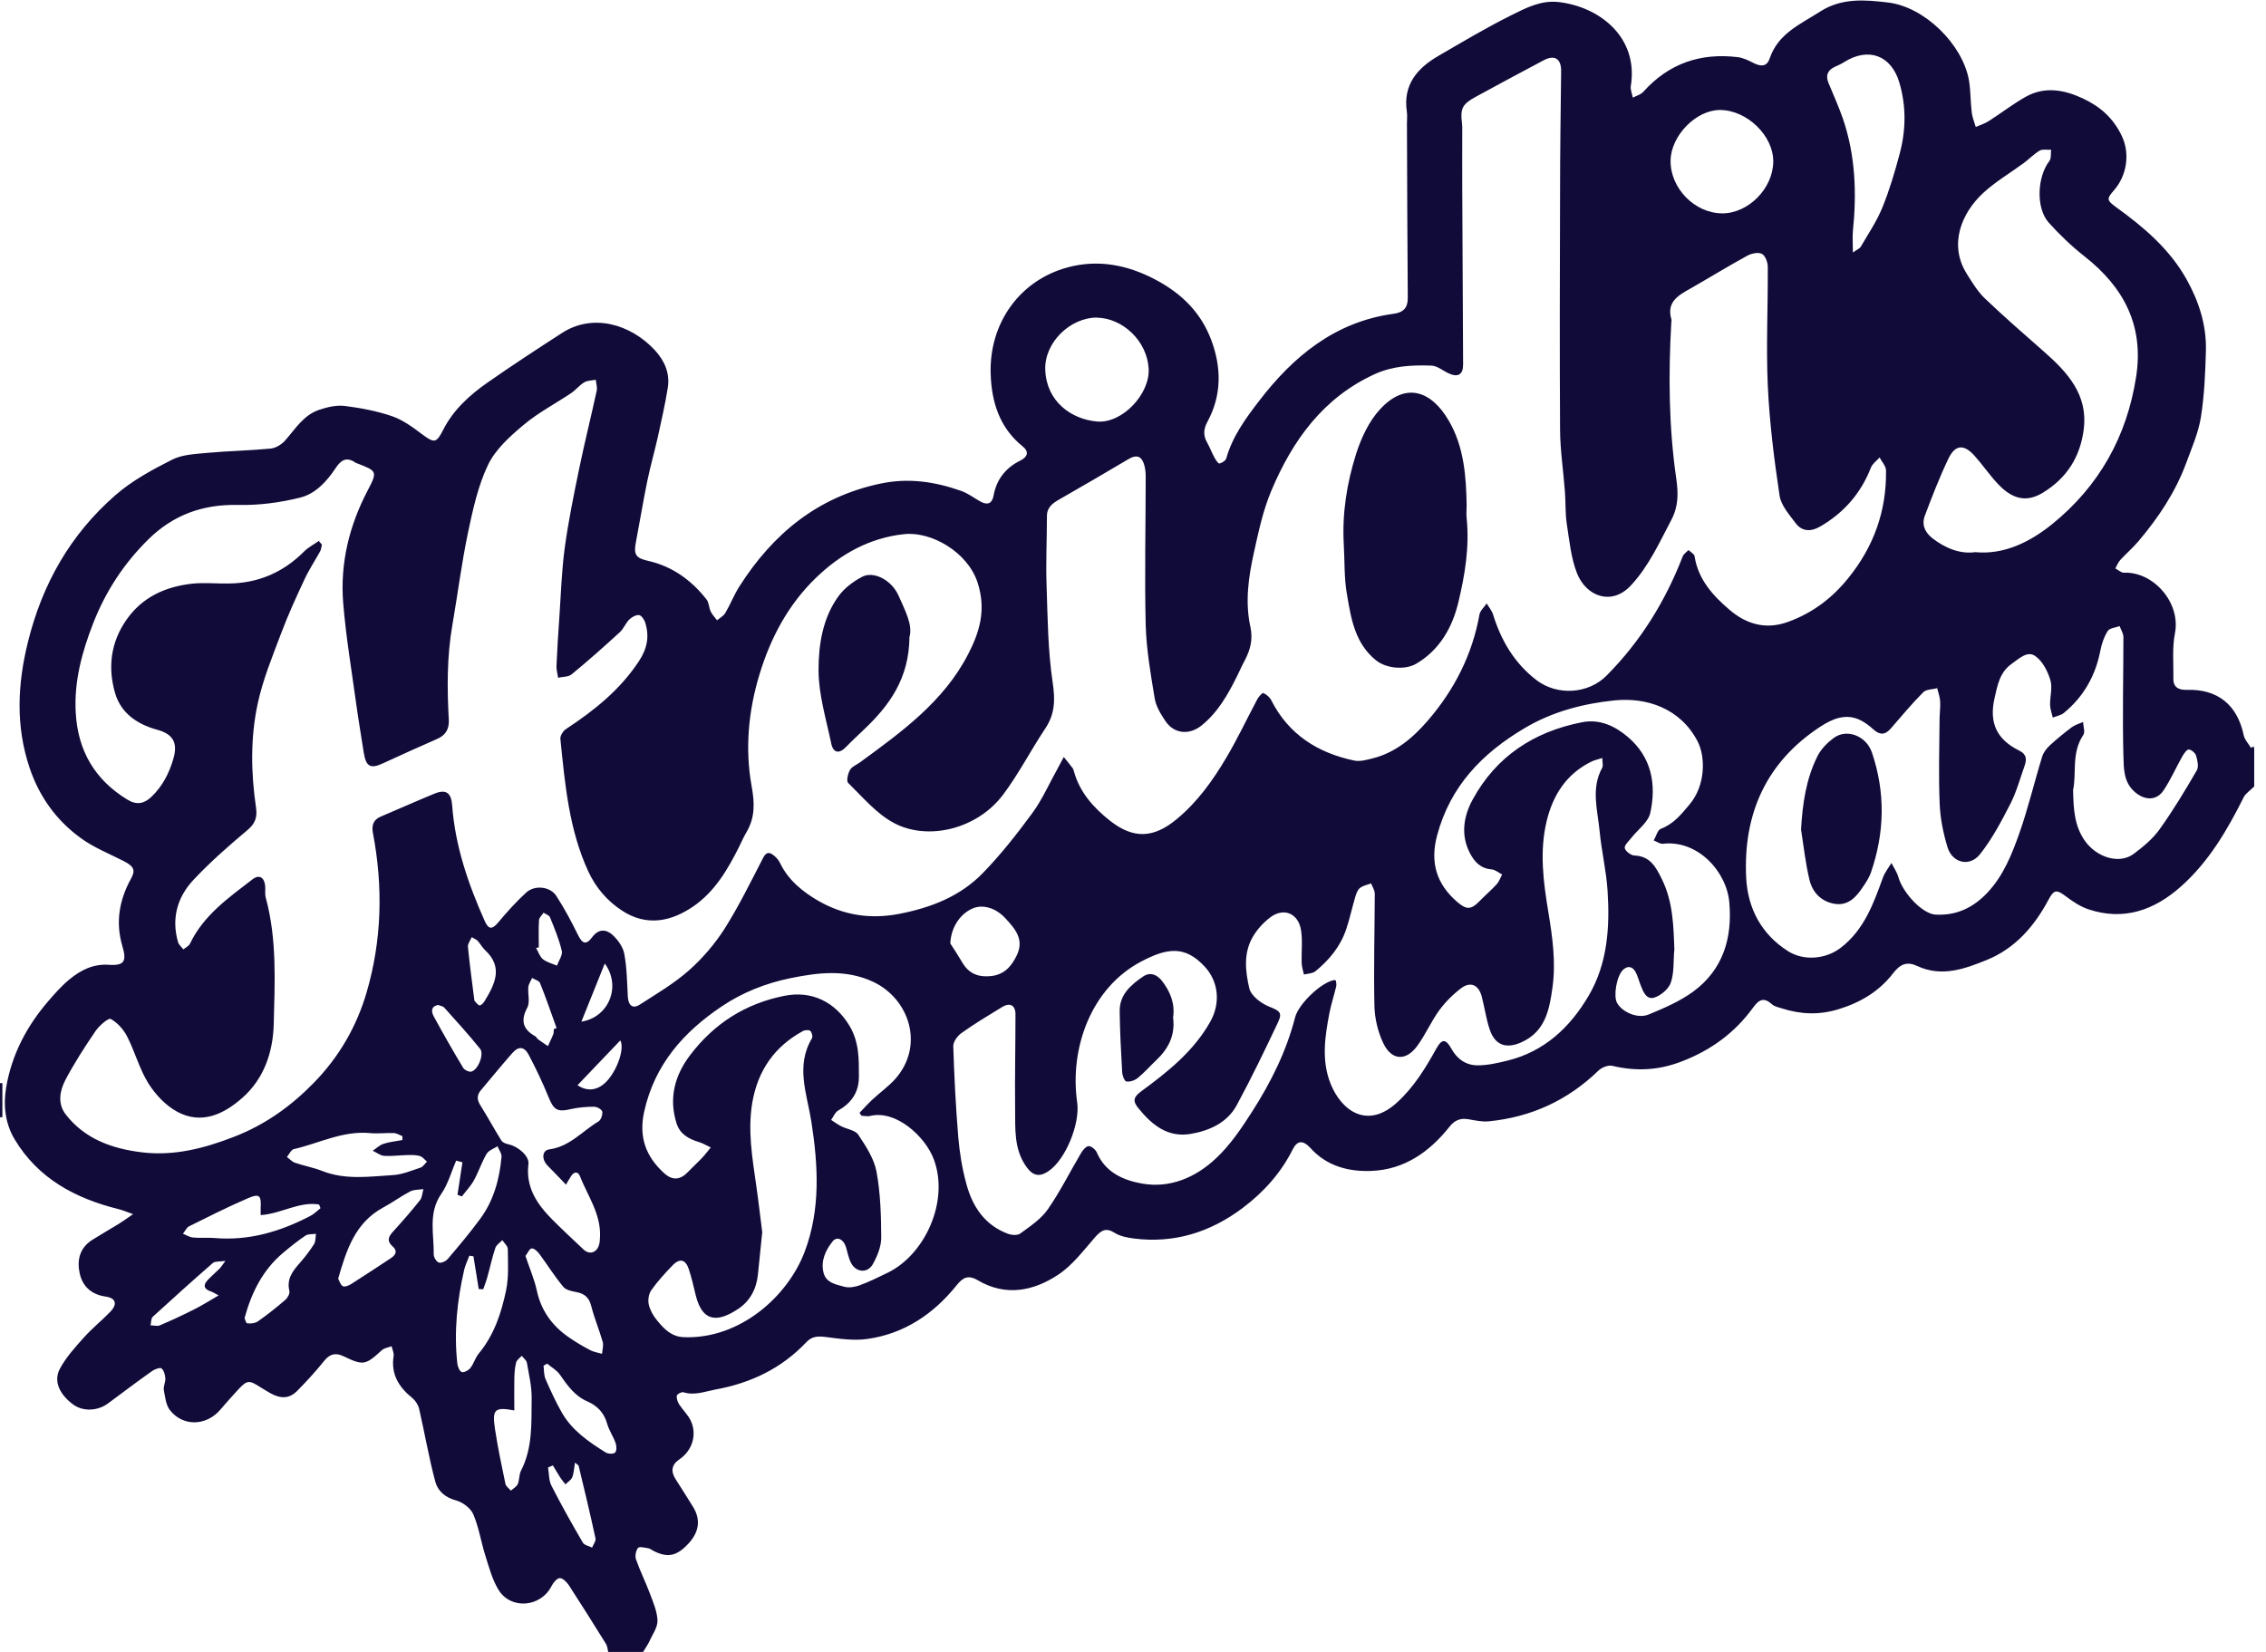 <svg width="96" height="70" viewBox="0 0 96 70" fill="none" xmlns="http://www.w3.org/2000/svg">
<g clip-path="url(#clip0_896_76230)">
<path d="M95.476 31.605C95.486 31.651 95.496 31.691 95.501 31.736C95.501 32.304 95.501 32.873 95.501 33.325C95.305 33.521 95.134 33.627 95.058 33.778C94.359 35.176 93.58 36.513 92.398 37.564C91.267 38.57 89.975 39.033 88.471 38.53C88.129 38.414 87.807 38.198 87.515 37.977C87.138 37.695 87.018 37.69 86.796 38.107C86.193 39.244 85.373 40.194 84.161 40.682C83.231 41.059 82.255 41.416 81.225 40.934C80.812 40.742 80.52 40.828 80.204 41.24C79.625 41.995 78.836 42.477 77.895 42.764C77.061 43.02 76.286 42.985 75.487 42.729C75.346 42.684 75.18 42.653 75.079 42.563C74.732 42.251 74.531 42.337 74.265 42.704C73.495 43.765 72.485 44.504 71.237 44.982C70.257 45.359 69.306 45.404 68.301 45.163C68.13 45.123 67.858 45.233 67.722 45.364C66.42 46.626 64.866 47.34 63.071 47.516C62.794 47.541 62.508 47.481 62.231 47.431C61.884 47.365 61.633 47.461 61.411 47.742C60.561 48.814 59.49 49.568 58.087 49.618C57.132 49.653 56.217 49.417 55.528 48.658C55.206 48.301 54.959 48.321 54.768 48.703C54.265 49.709 53.531 50.523 52.641 51.192C51.273 52.218 49.74 52.701 48.025 52.48C47.748 52.444 47.452 52.384 47.225 52.243C46.853 52.007 46.657 52.133 46.395 52.424C45.908 52.982 45.445 53.606 44.842 54.008C43.786 54.712 42.604 54.949 41.422 54.25C41.005 54.003 40.778 54.149 40.522 54.471C39.541 55.688 38.299 56.523 36.735 56.739C36.162 56.819 35.553 56.729 34.97 56.653C34.643 56.613 34.392 56.628 34.161 56.875C33.11 57.986 31.807 58.609 30.308 58.881C29.856 58.967 29.428 59.143 28.956 58.997C28.88 58.972 28.689 59.072 28.674 59.138C28.654 59.253 28.704 59.399 28.77 59.505C28.921 59.741 29.137 59.942 29.258 60.189C29.544 60.782 29.333 61.466 28.785 61.838C28.456 62.059 28.403 62.341 28.624 62.683C28.87 63.07 29.122 63.462 29.363 63.855C29.69 64.388 29.625 64.91 29.172 65.403C28.669 65.947 28.282 66.027 27.669 65.71C27.603 65.675 27.538 65.62 27.472 65.609C27.322 65.584 27.085 65.524 27.03 65.594C26.939 65.705 26.894 65.936 26.944 66.077C27.115 66.57 27.352 67.038 27.533 67.525C27.674 67.903 27.845 68.29 27.855 68.677C27.86 68.969 27.638 69.265 27.508 69.557C27.447 69.693 27.352 69.819 27.246 70H25.768C25.737 69.884 25.732 69.753 25.672 69.658C25.154 68.828 24.636 67.998 24.103 67.178C24.013 67.043 23.847 66.872 23.716 66.872C23.6 66.872 23.439 67.063 23.369 67.204C22.911 68.114 21.634 68.225 21.111 67.355C20.849 66.917 20.714 66.399 20.558 65.906C20.377 65.328 20.286 64.714 20.05 64.166C19.939 63.91 19.607 63.658 19.331 63.583C18.863 63.462 18.546 63.181 18.441 62.783C18.169 61.768 17.993 60.727 17.757 59.701C17.717 59.53 17.601 59.349 17.465 59.238C16.892 58.776 16.555 58.227 16.676 57.458C16.696 57.327 16.62 57.186 16.59 57.046C16.449 57.101 16.273 57.121 16.168 57.222C15.484 57.85 15.388 57.87 14.569 57.478C14.247 57.322 13.995 57.347 13.744 57.654C13.382 58.107 12.99 58.534 12.582 58.947C12.245 59.283 11.878 59.273 11.446 59.032C10.435 58.454 10.616 58.298 9.801 59.203C9.64 59.379 9.485 59.56 9.329 59.741C8.735 60.43 7.75 60.46 7.196 59.751C7.026 59.53 6.995 59.188 6.94 58.896C6.915 58.745 7.015 58.569 7.005 58.413C6.995 58.263 6.95 58.077 6.844 57.986C6.789 57.936 6.563 58.016 6.452 58.092C5.819 58.539 5.2 59.007 4.577 59.469C4.149 59.791 3.526 59.822 3.113 59.525C2.52 59.092 2.253 58.524 2.54 57.996C2.801 57.508 3.189 57.086 3.561 56.668C3.908 56.281 4.32 55.954 4.682 55.577C4.989 55.25 4.903 54.999 4.461 54.939C3.867 54.853 3.495 54.506 3.375 53.953C3.254 53.4 3.375 52.877 3.908 52.54C4.285 52.303 4.672 52.082 5.049 51.851C5.21 51.75 5.361 51.64 5.638 51.449C5.356 51.348 5.19 51.278 5.024 51.237C3.199 50.785 1.62 49.945 0.624 48.285C0.222 47.622 0.131 46.842 0.262 46.073C0.498 44.69 1.132 43.483 2.042 42.427C2.324 42.1 2.61 41.773 2.942 41.502C3.42 41.109 3.943 40.838 4.617 40.883C5.265 40.928 5.376 40.732 5.185 40.094C4.888 39.093 5.049 38.148 5.542 37.248C5.748 36.88 5.688 36.719 5.24 36.488C4.632 36.176 3.983 35.92 3.435 35.523C2.394 34.773 1.665 33.763 1.253 32.535C0.659 30.765 0.74 29.005 1.182 27.21C1.791 24.741 2.987 22.639 4.893 20.98C5.602 20.361 6.462 19.898 7.307 19.471C7.74 19.255 8.288 19.24 8.791 19.189C9.681 19.109 10.576 19.094 11.466 19.008C11.682 18.988 11.934 18.832 12.084 18.661C12.517 18.168 12.869 17.58 13.528 17.364C13.87 17.248 14.262 17.158 14.614 17.203C15.293 17.288 15.977 17.419 16.62 17.64C17.083 17.801 17.505 18.118 17.908 18.42C18.405 18.792 18.496 18.762 18.773 18.219C19.2 17.374 19.889 16.745 20.653 16.212C21.689 15.488 22.75 14.794 23.817 14.105C25.114 13.271 26.708 13.728 27.739 14.834C28.156 15.287 28.388 15.815 28.292 16.428C28.181 17.128 28.02 17.822 27.87 18.515C27.729 19.139 27.553 19.758 27.422 20.386C27.246 21.246 27.105 22.116 26.939 22.981C26.839 23.504 26.939 23.65 27.452 23.765C28.483 23.997 29.293 24.585 29.936 25.405C30.037 25.535 30.032 25.747 30.107 25.908C30.173 26.043 30.283 26.159 30.379 26.285C30.495 26.184 30.651 26.104 30.726 25.978C30.942 25.611 31.098 25.204 31.329 24.842C32.752 22.614 34.643 21.05 37.303 20.492C38.495 20.24 39.607 20.411 40.713 20.799C41.005 20.899 41.261 21.1 41.533 21.251C41.824 21.412 42.026 21.352 42.091 21.01C42.217 20.311 42.604 19.823 43.237 19.511C43.529 19.365 43.61 19.144 43.328 18.918C42.342 18.123 42.005 17.032 41.97 15.83C41.905 13.713 43.182 11.883 45.234 11.329C46.521 10.982 47.783 11.219 48.995 11.873C50.092 12.461 50.891 13.271 51.319 14.417C51.751 15.579 51.761 16.755 51.153 17.872C50.987 18.178 50.967 18.455 51.143 18.757C51.258 18.963 51.339 19.184 51.454 19.395C51.505 19.491 51.615 19.652 51.661 19.642C51.771 19.617 51.922 19.521 51.952 19.421C52.214 18.495 52.772 17.731 53.34 16.992C54.798 15.091 56.564 13.633 59.043 13.296C59.45 13.24 59.646 13.049 59.641 12.617C59.621 10.153 59.616 7.684 59.606 5.219C59.606 5.053 59.626 4.888 59.601 4.727C59.435 3.595 60.038 2.891 60.939 2.368C61.959 1.775 62.97 1.171 64.021 0.648C64.635 0.342 65.273 0.005 66.018 0.085C67.743 0.276 69.427 1.564 69.09 3.645C69.065 3.801 69.145 3.972 69.176 4.138C69.322 4.058 69.507 4.013 69.613 3.897C70.694 2.69 72.042 2.227 73.631 2.423C73.857 2.454 74.084 2.564 74.29 2.67C74.592 2.821 74.853 2.841 74.974 2.474C75.331 1.418 76.276 1.025 77.116 0.487C78.026 -0.096 79.012 -0.01 79.982 0.105C81.526 0.286 83.135 1.865 83.412 3.384C83.492 3.837 83.477 4.304 83.533 4.762C83.558 4.973 83.643 5.174 83.704 5.38C83.895 5.295 84.101 5.235 84.272 5.119C84.8 4.782 85.293 4.395 85.836 4.093C86.64 3.65 87.46 3.806 88.245 4.173C88.974 4.515 89.532 4.998 89.899 5.778C90.241 6.507 90.11 7.437 89.557 8.066C89.24 8.428 89.25 8.488 89.658 8.785C90.829 9.63 91.921 10.56 92.635 11.837C93.158 12.773 93.484 13.783 93.454 14.865C93.429 15.8 93.389 16.745 93.243 17.671C93.138 18.334 92.856 18.978 92.62 19.617C92.167 20.849 91.448 21.925 90.608 22.921C90.372 23.202 90.085 23.449 89.834 23.72C89.738 23.821 89.688 23.962 89.618 24.087C89.743 24.153 89.864 24.273 89.985 24.268C91.227 24.218 92.398 25.535 92.142 26.838C92.021 27.456 92.087 28.115 92.076 28.759C92.072 29.136 92.313 29.242 92.64 29.232C93.952 29.191 94.787 29.865 95.058 31.163C95.099 31.354 95.26 31.515 95.365 31.691C95.406 31.671 95.441 31.645 95.481 31.625L95.476 31.605ZM13.518 22.941C13.558 22.986 13.598 23.031 13.638 23.076C13.613 23.172 13.608 23.283 13.563 23.363C13.342 23.765 13.085 24.148 12.894 24.565C12.547 25.304 12.205 26.053 11.918 26.818C11.546 27.803 11.139 28.789 10.918 29.815C10.606 31.263 10.631 32.752 10.847 34.225C10.908 34.638 10.807 34.909 10.47 35.186C9.686 35.844 8.911 36.523 8.207 37.273C7.513 38.007 7.252 38.917 7.543 39.923C7.579 40.038 7.689 40.129 7.77 40.23C7.865 40.149 8.001 40.089 8.051 39.983C8.63 38.776 9.691 38.037 10.701 37.258C10.983 37.041 11.204 37.182 11.235 37.549C11.25 37.715 11.214 37.886 11.26 38.042C11.737 39.802 11.642 41.607 11.597 43.393C11.566 44.579 11.189 45.706 10.274 46.515C9.485 47.214 8.534 47.672 7.498 47.104C7.015 46.842 6.583 46.38 6.286 45.907C5.904 45.293 5.718 44.569 5.386 43.921C5.235 43.624 4.974 43.332 4.687 43.176C4.592 43.126 4.204 43.463 4.048 43.689C3.591 44.363 3.143 45.052 2.766 45.771C2.535 46.219 2.429 46.762 2.781 47.219C3.591 48.27 4.763 48.678 6.01 48.829C7.367 48.995 8.655 48.663 9.932 48.165C11.245 47.652 12.331 46.873 13.301 45.877C14.373 44.781 15.117 43.478 15.534 42.045C16.178 39.842 16.233 37.579 15.801 35.311C15.74 35 15.801 34.743 16.122 34.607C16.887 34.281 17.646 33.944 18.416 33.627C18.888 33.436 19.115 33.587 19.155 34.115C19.28 35.849 19.839 37.464 20.538 39.033C20.704 39.4 20.855 39.39 21.111 39.083C21.483 38.64 21.87 38.208 22.293 37.821C22.655 37.489 23.314 37.564 23.57 37.967C23.907 38.49 24.204 39.038 24.475 39.596C24.671 39.998 24.827 40.064 25.094 39.706C25.36 39.349 25.682 39.375 25.944 39.611C26.17 39.817 26.391 40.119 26.447 40.41C26.557 41.004 26.567 41.623 26.597 42.226C26.617 42.603 26.803 42.764 27.1 42.573C27.814 42.115 28.553 41.678 29.182 41.125C29.755 40.617 30.278 40.008 30.691 39.365C31.299 38.404 31.802 37.373 32.325 36.362C32.436 36.141 32.556 36.086 32.732 36.212C32.863 36.302 32.984 36.433 33.049 36.574C33.401 37.303 34.01 37.791 34.678 38.178C35.735 38.781 36.861 38.962 38.088 38.726C39.446 38.464 40.683 37.982 41.643 36.991C42.408 36.202 43.092 35.331 43.74 34.447C44.158 33.873 44.449 33.209 44.796 32.586C44.887 32.42 44.977 32.249 45.068 32.078C45.194 32.234 45.319 32.385 45.44 32.546C45.475 32.591 45.485 32.656 45.505 32.712C45.752 33.587 46.335 34.23 47.019 34.773C48.02 35.563 48.875 35.523 49.855 34.708C50.73 33.984 51.384 33.069 51.952 32.108C52.43 31.303 52.827 30.454 53.27 29.624C53.325 29.518 53.486 29.347 53.521 29.367C53.652 29.428 53.788 29.538 53.853 29.664C54.587 31.122 55.824 31.902 57.373 32.229C57.62 32.279 57.906 32.199 58.163 32.133C59.128 31.887 59.857 31.268 60.491 30.534C61.612 29.232 62.372 27.748 62.678 26.043C62.709 25.872 62.88 25.727 62.985 25.571C63.076 25.727 63.197 25.867 63.252 26.033C63.594 27.145 64.162 28.105 65.092 28.819C65.972 29.493 67.295 29.408 68.064 28.628C69.502 27.18 70.553 25.48 71.288 23.579C71.328 23.474 71.449 23.398 71.534 23.308C71.625 23.393 71.775 23.474 71.791 23.569C71.941 24.555 72.575 25.249 73.279 25.847C73.978 26.441 74.798 26.697 75.743 26.355C76.789 25.978 77.624 25.344 78.313 24.485C79.384 23.157 79.927 21.643 79.902 19.939C79.902 19.753 79.726 19.572 79.63 19.385C79.505 19.526 79.329 19.647 79.263 19.813C78.841 20.899 78.122 21.724 77.121 22.307C76.744 22.528 76.352 22.543 76.075 22.171C75.803 21.809 75.451 21.412 75.391 20.995C75.16 19.451 74.964 17.892 74.893 16.333C74.818 14.663 74.903 12.984 74.893 11.309C74.893 11.118 74.788 10.832 74.642 10.756C74.486 10.676 74.199 10.741 74.023 10.836C73.214 11.279 72.429 11.762 71.63 12.219C71.112 12.511 70.589 12.788 70.81 13.537C70.82 13.577 70.81 13.627 70.805 13.673C70.679 15.885 70.699 18.093 71.016 20.285C71.107 20.919 71.107 21.462 70.805 22.035C70.297 22.996 69.855 23.987 69.1 24.801C68.291 25.681 67.214 25.284 66.817 24.308C66.556 23.655 66.49 22.921 66.38 22.217C66.309 21.764 66.334 21.296 66.299 20.834C66.234 19.959 66.098 19.089 66.093 18.214C66.073 14.865 66.083 11.515 66.093 8.166C66.093 6.446 66.118 4.732 66.138 3.012C66.143 2.489 65.862 2.308 65.399 2.554C64.439 3.062 63.478 3.58 62.528 4.098C61.944 4.415 61.859 4.601 61.939 5.235C61.949 5.325 61.949 5.416 61.949 5.501C61.949 6.336 61.944 7.176 61.949 8.01C61.959 10.49 61.974 12.969 61.985 15.448C61.985 15.87 61.773 16.006 61.371 15.82C61.13 15.709 60.893 15.503 60.647 15.493C59.827 15.463 59.008 15.503 58.238 15.855C56.051 16.856 54.758 18.666 53.863 20.788C53.511 21.618 53.32 22.523 53.124 23.408C52.893 24.444 52.742 25.505 52.973 26.561C53.089 27.084 52.973 27.532 52.737 27.98C52.616 28.201 52.52 28.432 52.405 28.658C52.018 29.438 51.595 30.187 50.901 30.745C50.383 31.158 49.745 31.102 49.377 30.559C49.181 30.268 48.975 29.936 48.92 29.599C48.749 28.568 48.568 27.532 48.538 26.491C48.487 24.384 48.538 22.277 48.538 20.17C48.538 19.994 48.513 19.808 48.457 19.642C48.342 19.31 48.125 19.27 47.824 19.446C46.853 20.024 45.873 20.592 44.892 21.155C44.61 21.316 44.359 21.482 44.354 21.86C44.354 22.84 44.303 23.826 44.339 24.806C44.384 26.174 44.394 27.557 44.595 28.905C44.706 29.644 44.701 30.247 44.283 30.871C43.665 31.796 43.152 32.807 42.483 33.692C41.367 35.16 39.275 35.633 37.862 34.869C37.123 34.472 36.544 33.773 35.931 33.174C35.85 33.094 35.921 32.782 36.011 32.626C36.092 32.485 36.288 32.41 36.434 32.304C38.194 31.017 39.974 29.735 41.01 27.733C41.508 26.773 41.794 25.827 41.407 24.66C40.974 23.378 39.446 22.513 38.309 22.634C36.831 22.79 35.604 23.484 34.568 24.485C33.401 25.611 32.652 27.014 32.179 28.568C31.706 30.122 31.556 31.721 31.842 33.305C31.973 34.024 31.993 34.638 31.626 35.261C31.505 35.467 31.41 35.684 31.304 35.9C30.826 36.85 30.288 37.77 29.393 38.394C28.453 39.048 27.397 39.279 26.341 38.58C25.712 38.163 25.245 37.615 24.928 36.936C24.103 35.156 23.937 33.23 23.741 31.314C23.726 31.178 23.857 30.972 23.982 30.891C25.174 30.107 26.265 29.237 27.07 28.015C27.427 27.467 27.518 26.959 27.331 26.37C27.291 26.245 27.166 26.069 27.065 26.064C26.934 26.053 26.758 26.154 26.658 26.255C26.502 26.41 26.421 26.642 26.26 26.788C25.592 27.401 24.913 28.005 24.214 28.578C24.078 28.689 23.837 28.674 23.645 28.719C23.62 28.553 23.57 28.387 23.575 28.226C23.605 27.517 23.651 26.808 23.701 26.099C23.766 25.133 23.796 24.163 23.927 23.202C24.083 22.066 24.314 20.939 24.546 19.818C24.772 18.727 25.044 17.645 25.28 16.554C25.31 16.408 25.255 16.247 25.24 16.092C25.074 16.127 24.888 16.117 24.752 16.202C24.551 16.318 24.4 16.519 24.209 16.65C23.53 17.107 22.791 17.49 22.167 18.018C21.594 18.5 20.985 19.049 20.674 19.702C20.251 20.587 20.035 21.588 19.829 22.558C19.557 23.856 19.391 25.178 19.165 26.486C18.933 27.819 18.939 29.161 19.014 30.504C19.034 30.896 18.878 31.158 18.516 31.314C17.752 31.651 16.987 31.992 16.228 32.344C15.7 32.591 15.509 32.49 15.413 31.907C15.308 31.228 15.192 30.549 15.097 29.87C14.9 28.422 14.654 26.979 14.538 25.53C14.408 23.861 14.795 22.277 15.574 20.788C16.002 19.974 15.972 19.959 15.137 19.637C15.107 19.627 15.076 19.617 15.056 19.602C14.679 19.345 14.448 19.491 14.217 19.838C13.85 20.396 13.367 20.919 12.738 21.08C11.883 21.296 10.973 21.417 10.088 21.397C8.594 21.362 7.337 21.819 6.286 22.855C5.255 23.871 4.481 25.048 3.948 26.41C3.47 27.638 3.133 28.88 3.209 30.197C3.294 31.796 4.008 33.038 5.396 33.883C5.783 34.12 6.095 34.064 6.407 33.773C6.885 33.32 7.171 32.762 7.352 32.128C7.538 31.464 7.322 31.102 6.653 30.921C5.829 30.695 5.13 30.232 4.878 29.378C4.561 28.291 4.687 27.22 5.356 26.265C6.025 25.304 6.995 24.867 8.112 24.736C8.63 24.676 9.158 24.736 9.681 24.726C10.933 24.716 11.999 24.258 12.884 23.368C13.07 23.182 13.316 23.061 13.533 22.905L13.518 22.941ZM67.888 32.118C67.687 32.184 67.556 32.209 67.441 32.264C66.365 32.782 65.786 33.692 65.52 34.814C65.218 36.091 65.384 37.368 65.595 38.64C65.771 39.706 65.922 40.773 65.771 41.849C65.64 42.789 65.469 43.719 64.444 44.172C63.815 44.449 63.347 44.298 63.121 43.649C62.96 43.191 62.9 42.699 62.774 42.226C62.643 41.733 62.301 41.577 61.904 41.874C61.552 42.14 61.23 42.462 60.969 42.819C60.622 43.297 60.385 43.86 60.033 44.333C59.556 44.977 58.952 44.936 58.605 44.207C58.374 43.724 58.238 43.151 58.228 42.618C58.193 41.039 58.238 39.455 58.243 37.871C58.243 37.725 58.143 37.579 58.087 37.434C57.931 37.494 57.75 37.524 57.62 37.625C57.524 37.695 57.469 37.841 57.428 37.967C57.288 38.434 57.187 38.917 57.031 39.38C56.785 40.109 56.312 40.682 55.724 41.16C55.603 41.255 55.402 41.255 55.241 41.296C55.206 41.13 55.151 40.969 55.145 40.803C55.13 40.345 55.191 39.873 55.12 39.425C55.01 38.696 54.376 38.439 53.803 38.882C53.516 39.103 53.255 39.39 53.074 39.702C52.671 40.39 52.762 41.17 52.928 41.884C53.003 42.196 53.426 42.518 53.763 42.653C54.195 42.829 54.346 42.895 54.145 43.317C53.587 44.499 53.018 45.681 52.395 46.832C51.992 47.577 51.238 47.913 50.444 48.049C49.478 48.215 48.804 47.672 48.231 46.963C47.985 46.661 48.01 46.495 48.342 46.249C49.473 45.419 50.574 44.544 51.278 43.287C51.716 42.502 51.625 41.592 51.037 40.959C50.197 40.053 49.443 40.169 48.352 40.742C46.224 41.859 45.304 44.418 45.636 46.722C45.762 47.597 45.158 49.13 44.419 49.628C44.022 49.895 43.75 49.819 43.479 49.437C42.946 48.683 43.016 47.818 43.006 46.973C42.991 45.645 43.021 44.313 43.021 42.985C43.021 42.598 42.79 42.472 42.463 42.668C41.875 43.026 41.291 43.377 40.733 43.775C40.562 43.895 40.376 44.152 40.386 44.343C40.426 45.625 40.492 46.903 40.597 48.18C40.653 48.844 40.763 49.518 40.939 50.161C41.196 51.122 41.714 51.911 42.694 52.278C42.855 52.339 43.112 52.359 43.227 52.268C43.645 51.962 44.102 51.66 44.389 51.248C44.912 50.498 45.324 49.663 45.792 48.874C45.867 48.743 46.003 48.577 46.119 48.567C46.23 48.557 46.411 48.713 46.466 48.834C46.823 49.678 47.587 50.01 48.367 50.151C49.569 50.367 50.655 49.895 51.515 49.085C52.113 48.527 52.591 47.818 53.038 47.119C53.838 45.872 54.497 44.554 54.869 43.106C55.01 42.553 55.965 41.623 56.533 41.527C56.544 41.527 56.559 41.537 56.599 41.557C56.599 41.627 56.629 41.718 56.609 41.798C56.518 42.176 56.398 42.543 56.322 42.925C56.131 43.926 55.975 44.936 56.373 45.927C56.82 47.048 57.921 47.893 59.204 46.702C59.913 46.048 60.39 45.263 60.848 44.439C61.084 44.011 61.25 44.011 61.492 44.444C61.738 44.891 62.125 45.148 62.613 45.143C63.036 45.143 63.463 45.042 63.875 44.941C65.434 44.554 66.515 43.533 67.3 42.201C68.11 40.823 68.205 39.284 68.105 37.735C68.049 36.89 67.848 36.056 67.768 35.216C67.682 34.321 67.395 33.41 67.878 32.535C67.928 32.45 67.883 32.309 67.883 32.113L67.888 32.118ZM87.827 33.476C87.842 34.321 87.893 34.99 88.305 35.598C88.798 36.327 89.778 36.644 90.397 36.181C90.799 35.88 91.207 35.543 91.493 35.14C92.066 34.341 92.574 33.496 93.067 32.646C93.158 32.49 93.097 32.219 93.037 32.018C93.002 31.907 92.836 31.761 92.725 31.761C92.635 31.761 92.524 31.937 92.454 32.053C92.187 32.526 91.966 33.033 91.664 33.486C91.368 33.934 90.88 33.923 90.467 33.581C89.954 33.159 89.975 32.551 89.959 32.013C89.914 30.343 89.959 28.668 89.959 26.994C89.959 26.838 89.854 26.687 89.799 26.531C89.627 26.597 89.376 26.612 89.296 26.737C89.14 26.979 89.039 27.276 88.984 27.562C88.778 28.633 88.275 29.523 87.435 30.212C87.309 30.313 87.128 30.343 86.967 30.408C86.927 30.227 86.857 30.051 86.852 29.87C86.847 29.513 86.962 29.131 86.862 28.809C86.746 28.432 86.53 28.01 86.223 27.799C85.891 27.562 85.539 27.909 85.232 28.125C84.725 28.477 84.624 29.03 84.503 29.569C84.257 30.635 84.594 31.339 85.554 31.811C85.861 31.962 85.866 32.184 85.775 32.445C85.579 32.993 85.428 33.566 85.162 34.079C84.785 34.814 84.393 35.558 83.88 36.202C83.442 36.75 82.708 36.569 82.507 35.9C82.326 35.306 82.2 34.678 82.175 34.059C82.125 32.883 82.16 31.696 82.17 30.519C82.17 30.253 82.21 29.986 82.195 29.719C82.185 29.533 82.115 29.347 82.069 29.161C81.868 29.217 81.602 29.206 81.476 29.337C80.993 29.825 80.556 30.348 80.108 30.866C79.862 31.153 79.635 31.158 79.354 30.896C79.193 30.75 79.012 30.615 78.821 30.519C78.202 30.212 77.634 30.459 77.131 30.785C74.813 32.294 73.842 34.512 73.978 37.202C74.043 38.48 74.617 39.591 75.758 40.31C76.432 40.732 77.357 40.642 77.981 40.164C78.972 39.405 79.369 38.298 79.771 37.187C79.852 36.966 80.007 36.775 80.133 36.569C80.234 36.77 80.365 36.956 80.425 37.167C80.626 37.861 81.456 38.726 81.994 38.756C82.894 38.806 83.608 38.459 84.217 37.806C84.875 37.097 85.227 36.217 85.539 35.342C85.921 34.265 86.183 33.144 86.52 32.053C86.575 31.882 86.706 31.711 86.842 31.585C87.138 31.314 87.45 31.057 87.772 30.816C87.908 30.715 88.089 30.665 88.25 30.594C88.26 30.78 88.345 31.022 88.26 31.143C87.742 31.912 87.983 32.802 87.827 33.471V33.476ZM83.683 23.398C84.87 23.509 85.951 23.006 86.932 22.217C88.924 20.607 90.105 18.505 90.498 15.966C90.834 13.799 89.98 12.174 88.31 10.862C87.767 10.434 87.254 9.946 86.791 9.428C86.243 8.81 86.308 7.487 86.822 6.824C86.907 6.713 86.877 6.507 86.897 6.346C86.731 6.356 86.54 6.311 86.414 6.381C86.173 6.522 85.972 6.733 85.745 6.904C85.172 7.326 84.543 7.694 84.02 8.176C83.1 9.026 82.547 10.364 83.322 11.601C83.548 11.963 83.779 12.345 84.086 12.642C84.906 13.426 85.76 14.166 86.61 14.915C87.601 15.785 88.461 16.735 88.28 18.183C88.134 19.35 87.571 20.26 86.53 20.889C85.826 21.311 85.227 21.135 84.629 20.492C84.282 20.12 83.995 19.697 83.658 19.32C83.206 18.812 82.839 18.832 82.547 19.431C82.17 20.22 81.853 21.04 81.546 21.855C81.406 22.227 81.546 22.553 81.863 22.805C82.426 23.242 83.055 23.484 83.678 23.398H83.683ZM36.509 47.29C36.479 47.245 36.444 47.204 36.413 47.159C36.589 46.973 36.76 46.782 36.947 46.606C37.268 46.304 37.64 46.043 37.932 45.716C39.184 44.293 38.515 42.316 36.987 41.602C35.82 41.059 34.638 41.215 33.477 41.452C32.446 41.663 31.45 42.055 30.565 42.653C28.946 43.745 27.734 45.117 27.291 47.104C27.055 48.18 27.357 49 28.131 49.709C28.463 50.015 28.795 50.015 29.112 49.694C29.318 49.482 29.539 49.281 29.745 49.065C29.876 48.924 29.992 48.768 30.112 48.623C29.947 48.547 29.786 48.447 29.615 48.396C29.182 48.265 28.81 48.064 28.664 47.607C28.322 46.535 28.589 45.56 29.242 44.705C30.253 43.373 31.581 42.523 33.24 42.196C34.387 41.969 35.377 42.452 35.986 43.463C36.403 44.157 36.388 44.876 36.388 45.625C36.388 46.294 36.066 46.742 35.503 47.064C35.373 47.139 35.307 47.325 35.212 47.456C35.352 47.546 35.483 47.647 35.634 47.722C35.875 47.848 36.227 47.888 36.358 48.079C36.68 48.562 37.027 49.09 37.133 49.643C37.303 50.559 37.329 51.509 37.334 52.444C37.334 52.822 37.168 53.229 36.977 53.571C36.75 53.968 36.263 53.923 36.051 53.51C35.946 53.304 35.906 53.058 35.835 52.831C35.73 52.505 35.453 52.379 35.272 52.605C34.97 52.987 34.764 53.435 34.89 53.933C35 54.365 35.423 54.431 35.77 54.526C35.971 54.581 36.227 54.536 36.428 54.461C36.831 54.315 37.218 54.119 37.605 53.933C39.189 53.163 40.225 50.901 39.561 49.125C39.204 48.165 37.957 47.013 36.856 47.29C36.75 47.315 36.63 47.285 36.519 47.28L36.509 47.29ZM70.931 40.265C70.89 40.727 70.931 41.21 70.785 41.638C70.694 41.909 70.357 42.191 70.076 42.276C69.739 42.372 69.603 42 69.493 41.713C69.422 41.532 69.377 41.336 69.281 41.17C69.15 40.949 68.954 40.913 68.758 41.099C68.487 41.361 68.346 42.206 68.507 42.498C68.723 42.89 69.382 43.181 69.844 42.99C70.498 42.719 71.172 42.432 71.74 42.015C72.993 41.089 73.395 39.762 73.264 38.248C73.153 36.926 71.921 35.583 70.448 35.754C70.327 35.769 70.192 35.663 70.061 35.613C70.161 35.442 70.222 35.171 70.362 35.12C70.9 34.919 71.227 34.507 71.574 34.094C72.253 33.295 72.268 32.088 71.916 31.409C71.182 30.001 69.744 29.543 68.401 29.679C67.079 29.815 65.771 30.152 64.589 30.856C62.789 31.922 61.441 33.315 60.883 35.402C60.577 36.548 60.858 37.459 61.733 38.218C62.135 38.565 62.327 38.55 62.684 38.183C62.92 37.936 63.186 37.715 63.413 37.464C63.513 37.353 63.564 37.192 63.639 37.056C63.493 36.981 63.347 36.855 63.197 36.84C62.729 36.805 62.472 36.528 62.276 36.156C61.869 35.377 62.01 34.572 62.392 33.878C63.388 32.048 64.992 31.002 67.023 30.605C67.768 30.459 68.416 30.76 68.964 31.228C69.97 32.083 70.181 33.234 69.915 34.447C69.829 34.839 69.387 35.156 69.11 35.508C69 35.648 68.808 35.819 68.834 35.94C68.864 36.071 69.095 36.247 69.241 36.252C69.915 36.277 70.156 36.745 70.408 37.258C70.88 38.218 70.9 39.239 70.936 40.275L70.931 40.265ZM32.29 52.233C32.224 52.892 32.169 53.455 32.109 54.018C32.044 54.632 31.767 55.145 31.254 55.477C30.55 55.939 29.78 56.171 29.469 54.863C29.383 54.501 29.298 54.134 29.182 53.782C29.046 53.365 28.795 53.304 28.493 53.621C28.171 53.953 27.855 54.3 27.593 54.672C27.482 54.828 27.442 55.094 27.487 55.285C27.543 55.522 27.678 55.763 27.839 55.954C28.131 56.311 28.443 56.643 28.971 56.663C31.345 56.754 33.376 54.934 34.09 53.043C34.769 51.248 34.663 49.377 34.372 47.521C34.186 46.344 33.698 45.173 34.397 44.001C34.442 43.931 34.397 43.745 34.327 43.684C34.266 43.634 34.095 43.644 34.01 43.694C32.808 44.353 32.109 45.359 31.872 46.717C31.671 47.908 31.872 49.065 32.038 50.232C32.139 50.926 32.214 51.62 32.295 52.233H32.29ZM23.977 50.197C23.681 49.89 23.444 49.638 23.208 49.402C22.936 49.135 22.956 48.743 23.278 48.703C24.138 48.587 24.671 47.928 25.355 47.521C25.461 47.456 25.536 47.24 25.516 47.109C25.501 47.018 25.3 46.898 25.179 46.898C24.857 46.898 24.526 46.923 24.209 46.993C23.61 47.134 23.464 47.048 23.233 46.475C22.987 45.872 22.705 45.278 22.403 44.705C22.212 44.338 21.966 44.323 21.699 44.63C21.247 45.143 20.814 45.676 20.372 46.199C20.191 46.415 20.206 46.611 20.357 46.847C20.663 47.33 20.935 47.843 21.242 48.331C21.297 48.421 21.448 48.472 21.569 48.497C21.961 48.587 22.428 48.995 22.388 49.322C22.263 50.322 22.76 51.036 23.409 51.69C23.837 52.117 24.284 52.535 24.727 52.952C24.958 53.168 25.255 53.098 25.365 52.791C25.411 52.671 25.416 52.53 25.421 52.394C25.456 51.434 24.898 50.674 24.566 49.834C24.48 49.623 24.314 49.653 24.194 49.839C24.108 49.97 24.033 50.106 23.977 50.202V50.197ZM78.489 10.706C78.68 10.57 78.791 10.53 78.836 10.449C79.148 9.911 79.505 9.383 79.741 8.81C80.043 8.071 80.274 7.296 80.48 6.517C80.747 5.521 80.762 4.505 80.47 3.51C80.128 2.333 79.143 1.986 78.122 2.635C77.996 2.715 77.86 2.775 77.725 2.836C77.408 2.987 77.337 3.218 77.473 3.535C77.679 4.028 77.895 4.515 78.072 5.018C78.605 6.572 78.665 8.171 78.499 9.791C78.474 10.057 78.499 10.324 78.499 10.701L78.489 10.706ZM46.476 13.457C45.324 13.457 44.238 14.528 44.283 15.674C44.334 17.012 45.38 17.766 46.481 17.862C47.542 17.952 48.729 16.695 48.663 15.614C48.593 14.452 47.572 13.482 46.476 13.461V13.457ZM72.952 9.041C74.064 9.051 75.115 7.99 75.125 6.849C75.135 5.752 74.013 4.666 72.872 4.661C71.856 4.656 70.785 5.752 70.775 6.809C70.76 7.975 71.796 9.031 72.952 9.041V9.041ZM20.07 53.239C20.01 53.229 19.944 53.219 19.884 53.209C19.814 53.405 19.718 53.596 19.668 53.797C19.366 55.109 19.225 56.442 19.376 57.79C19.391 57.921 19.477 58.117 19.567 58.142C19.668 58.167 19.854 58.066 19.929 57.966C20.075 57.78 20.135 57.533 20.286 57.352C20.935 56.568 21.242 55.633 21.443 54.667C21.558 54.104 21.518 53.51 21.513 52.932C21.513 52.801 21.362 52.676 21.282 52.55C21.181 52.66 21.026 52.751 20.985 52.882C20.849 53.289 20.759 53.717 20.643 54.129C20.598 54.3 20.528 54.461 20.472 54.632C20.407 54.632 20.347 54.627 20.281 54.622C20.206 54.164 20.135 53.706 20.06 53.249L20.07 53.239ZM19.587 49.251C19.502 49.226 19.411 49.206 19.326 49.181C19.12 49.653 18.984 50.176 18.692 50.594C18.129 51.413 18.39 52.298 18.375 53.158C18.375 53.279 18.491 53.47 18.592 53.5C18.692 53.535 18.888 53.445 18.969 53.349C19.442 52.796 19.909 52.238 20.342 51.65C20.915 50.875 21.161 49.97 21.247 49.025C21.262 48.879 21.136 48.723 21.076 48.572C20.915 48.678 20.699 48.748 20.613 48.899C20.402 49.256 20.276 49.658 20.075 50.02C19.939 50.267 19.738 50.473 19.567 50.699C19.507 50.674 19.442 50.649 19.381 50.629C19.451 50.171 19.522 49.709 19.592 49.251H19.587ZM17.048 48.306C17.048 48.25 17.048 48.195 17.048 48.145C16.927 48.099 16.811 48.019 16.686 48.014C16.344 47.999 16.002 48.049 15.665 48.014C14.523 47.908 13.518 48.447 12.451 48.693C12.331 48.718 12.25 48.914 12.155 49.03C12.271 49.11 12.371 49.226 12.497 49.271C12.874 49.402 13.276 49.472 13.648 49.618C14.634 50.01 15.65 49.855 16.655 49.794C17.048 49.769 17.435 49.603 17.817 49.477C17.923 49.442 17.998 49.311 18.089 49.226C17.993 49.145 17.908 49.025 17.797 48.99C17.646 48.939 17.475 48.944 17.309 48.944C16.967 48.949 16.62 49 16.278 48.98C16.112 48.969 15.957 48.839 15.791 48.763C15.941 48.663 16.077 48.527 16.238 48.472C16.495 48.386 16.771 48.361 17.038 48.311L17.048 48.306ZM40.26 39.978C40.366 40.139 40.577 40.461 40.773 40.793C41.05 41.265 41.457 41.416 41.985 41.361C42.548 41.301 42.855 40.944 43.077 40.481C43.403 39.807 43.006 39.355 42.584 38.902C42.212 38.5 41.689 38.319 41.261 38.474C40.738 38.666 40.291 39.239 40.26 39.978ZM22.263 53.224C22.433 53.737 22.64 54.209 22.745 54.697C22.926 55.532 23.384 56.166 24.063 56.643C24.36 56.855 24.681 57.041 25.003 57.212C25.154 57.292 25.335 57.317 25.506 57.367C25.516 57.202 25.576 57.02 25.536 56.87C25.39 56.357 25.179 55.859 25.049 55.346C24.958 54.989 24.772 54.818 24.42 54.752C24.224 54.717 23.977 54.667 23.862 54.526C23.495 54.084 23.188 53.591 22.846 53.128C22.765 53.023 22.625 52.892 22.524 52.902C22.428 52.912 22.358 53.098 22.263 53.219V53.224ZM14.327 54.184C14.377 54.27 14.418 54.441 14.523 54.501C14.599 54.546 14.775 54.476 14.88 54.41C15.444 54.053 16.002 53.681 16.56 53.314C16.766 53.178 16.857 53.008 16.63 52.811C16.394 52.605 16.439 52.424 16.635 52.208C17.033 51.77 17.425 51.323 17.792 50.86C17.888 50.74 17.893 50.548 17.938 50.388C17.747 50.418 17.536 50.403 17.375 50.488C16.982 50.694 16.62 50.961 16.228 51.172C15.051 51.811 14.679 52.952 14.327 54.184V54.184ZM11.043 51.489C11.043 51.363 11.043 51.278 11.043 51.192C11.074 50.654 10.993 50.564 10.505 50.775C9.661 51.137 8.836 51.554 8.016 51.962C7.901 52.017 7.84 52.173 7.75 52.278C7.89 52.334 8.026 52.424 8.172 52.439C8.469 52.469 8.77 52.439 9.067 52.459C10.53 52.59 11.868 52.193 13.15 51.524C13.306 51.444 13.437 51.308 13.578 51.197C13.558 51.147 13.538 51.097 13.518 51.041C12.678 50.901 11.928 51.428 11.049 51.489H11.043ZM21.785 59.766C20.96 59.615 20.845 59.711 20.97 60.551C21.086 61.33 21.252 62.105 21.413 62.879C21.433 62.984 21.564 63.07 21.644 63.166C21.745 63.075 21.885 63 21.936 62.884C22.011 62.708 21.986 62.487 22.072 62.321C22.574 61.35 22.509 60.289 22.524 59.253C22.529 58.75 22.408 58.248 22.323 57.75C22.303 57.639 22.177 57.548 22.102 57.453C22.021 57.548 21.89 57.629 21.865 57.74C21.81 57.951 21.795 58.182 21.79 58.403C21.78 58.856 21.79 59.314 21.79 59.771L21.785 59.766ZM23.178 57.785C23.128 57.815 23.077 57.84 23.027 57.87C23.052 58.061 23.037 58.268 23.112 58.439C23.319 58.916 23.54 59.394 23.796 59.847C24.229 60.611 24.933 61.094 25.657 61.546C25.758 61.612 25.979 61.622 26.054 61.556C26.13 61.491 26.125 61.28 26.084 61.159C25.989 60.877 25.808 60.626 25.727 60.344C25.597 59.877 25.32 59.575 24.883 59.384C24.355 59.158 24.038 58.71 23.721 58.252C23.59 58.061 23.364 57.941 23.183 57.785H23.178ZM10.36 55.844C10.38 55.889 10.415 56.07 10.475 56.075C10.621 56.095 10.807 56.075 10.923 55.995C11.325 55.713 11.712 55.406 12.084 55.084C12.185 54.999 12.286 54.813 12.26 54.707C12.135 54.194 12.401 53.857 12.708 53.51C12.924 53.264 13.125 53.002 13.301 52.726C13.377 52.61 13.362 52.434 13.387 52.283C13.241 52.303 13.06 52.283 12.949 52.354C12.617 52.575 12.301 52.831 11.994 53.088C11.154 53.797 10.671 54.722 10.365 55.839L10.36 55.844ZM23.419 62.099L23.218 62.185C23.263 62.441 23.248 62.728 23.359 62.949C23.776 63.769 24.229 64.574 24.692 65.368C24.757 65.479 24.948 65.509 25.084 65.579C25.134 65.449 25.25 65.308 25.23 65.197C25.008 64.166 24.762 63.14 24.515 62.115C24.505 62.079 24.45 62.059 24.36 61.979C24.319 62.215 24.314 62.421 24.244 62.597C24.194 62.718 24.053 62.798 23.957 62.899C23.882 62.803 23.801 62.713 23.736 62.612C23.63 62.447 23.53 62.27 23.429 62.105L23.419 62.099ZM9.263 54.893C9.092 54.803 9.022 54.752 8.941 54.727C8.65 54.632 8.584 54.471 8.801 54.24C8.957 54.074 9.138 53.923 9.298 53.762C9.364 53.697 9.409 53.616 9.55 53.43C9.283 53.47 9.107 53.44 9.022 53.515C8.162 54.265 7.312 55.029 6.472 55.798C6.397 55.869 6.407 56.035 6.377 56.16C6.513 56.16 6.663 56.211 6.774 56.16C7.262 55.954 7.745 55.728 8.222 55.487C8.554 55.321 8.871 55.12 9.263 54.893V54.893ZM18.561 42.583C18.24 42.653 18.27 42.88 18.385 43.086C18.783 43.815 19.195 44.539 19.622 45.248C19.678 45.344 19.874 45.434 19.97 45.409C20.256 45.334 20.523 44.665 20.337 44.439C19.854 43.84 19.336 43.272 18.823 42.699C18.768 42.638 18.662 42.628 18.561 42.583V42.583ZM23.47 43.604C23.505 43.589 23.545 43.579 23.58 43.564C23.349 42.93 23.133 42.286 22.881 41.663C22.841 41.557 22.66 41.512 22.544 41.441C22.489 41.567 22.398 41.693 22.383 41.824C22.353 42.115 22.464 42.467 22.338 42.699C22.046 43.252 22.152 43.619 22.675 43.91C22.725 43.936 22.745 44.006 22.796 44.041C22.931 44.142 23.072 44.232 23.213 44.328C23.288 44.162 23.374 43.996 23.439 43.825C23.464 43.76 23.459 43.679 23.464 43.604H23.47ZM19.985 39.712C19.919 39.862 19.808 40.003 19.824 40.124C19.899 40.878 20 41.623 20.095 42.377C20.095 42.392 20.095 42.407 20.11 42.417C20.181 42.487 20.251 42.603 20.322 42.603C20.392 42.603 20.482 42.498 20.533 42.417C20.965 41.703 21.332 40.984 20.548 40.26C20.432 40.149 20.352 39.998 20.246 39.877C20.201 39.822 20.125 39.797 19.99 39.712H19.985ZM22.826 40.144C22.786 40.154 22.75 40.164 22.71 40.169C22.806 40.33 22.866 40.536 23.002 40.647C23.168 40.778 23.394 40.833 23.595 40.918C23.671 40.707 23.842 40.476 23.801 40.295C23.686 39.807 23.49 39.334 23.299 38.867C23.263 38.781 23.117 38.736 23.027 38.676C22.962 38.781 22.841 38.882 22.836 38.987C22.811 39.37 22.826 39.757 22.826 40.139V40.144ZM24.47 45.987C24.847 46.244 25.26 46.219 25.607 45.912C26.084 45.5 26.487 44.474 26.28 44.087C25.677 44.72 25.084 45.344 24.47 45.982V45.987ZM24.631 43.292C25.803 43.106 26.326 41.788 25.622 40.828C25.29 41.658 24.973 42.442 24.631 43.292Z" fill="#110B39"/>
<path d="M0 47.341V45.898C0.035 45.898 0.065 45.898 0.101 45.898V47.341C0.065 47.341 0.035 47.341 0 47.341Z" fill="#110B39"/>
<path d="M56.93 23.072C56.855 21.754 57.061 20.467 57.453 19.23C57.67 18.551 58.002 17.837 58.484 17.324C59.555 16.182 60.637 16.549 61.381 17.832C62.02 18.923 62.115 20.175 62.135 21.417C62.135 21.598 62.115 21.779 62.135 21.955C62.261 23.177 62.06 24.379 61.778 25.546C61.527 26.582 60.994 27.542 59.998 28.126C59.525 28.402 58.741 28.327 58.313 27.995C57.398 27.271 57.237 26.205 57.061 25.169C56.941 24.485 56.971 23.771 56.93 23.072V23.072Z" fill="#110B39"/>
<path d="M38.53 26.974C38.52 28.76 37.67 29.906 36.584 30.932C36.337 31.168 36.086 31.4 35.849 31.646C35.558 31.953 35.301 31.918 35.216 31.505C35 30.469 34.678 29.428 34.678 28.392C34.678 27.311 34.854 26.175 35.533 25.25C35.779 24.918 36.146 24.641 36.518 24.445C37.016 24.178 37.785 24.586 38.072 25.25C38.339 25.858 38.67 26.466 38.535 26.979L38.53 26.974Z" fill="#110B39"/>
<path d="M49.699 43.122C49.794 43.861 49.508 44.424 49.005 44.907C48.733 45.163 48.487 45.445 48.2 45.681C48.074 45.782 47.868 45.852 47.717 45.827C47.637 45.812 47.546 45.571 47.541 45.425C47.491 44.565 47.446 43.71 47.436 42.85C47.426 42.141 47.923 41.719 48.447 41.367C48.713 41.191 49 41.276 49.226 41.563C49.593 42.035 49.784 42.543 49.699 43.117V43.122Z" fill="#110B39"/>
<path d="M76.301 35.176C76.361 34.075 76.512 33.014 77 32.038C77.146 31.747 77.407 31.48 77.674 31.279C78.232 30.857 79.062 31.178 79.303 31.882C79.881 33.582 79.846 35.282 79.263 36.971C79.182 37.208 79.031 37.424 78.891 37.63C78.614 38.043 78.272 38.39 77.724 38.299C77.151 38.203 76.784 37.811 76.658 37.278C76.492 36.589 76.416 35.88 76.306 35.176H76.301Z" fill="#110B39"/>
</g>
<defs>
<clipPath id="clip0_896_76230">
<rect width="95.501" height="70" fill="white"/>
</clipPath>
</defs>
</svg>
